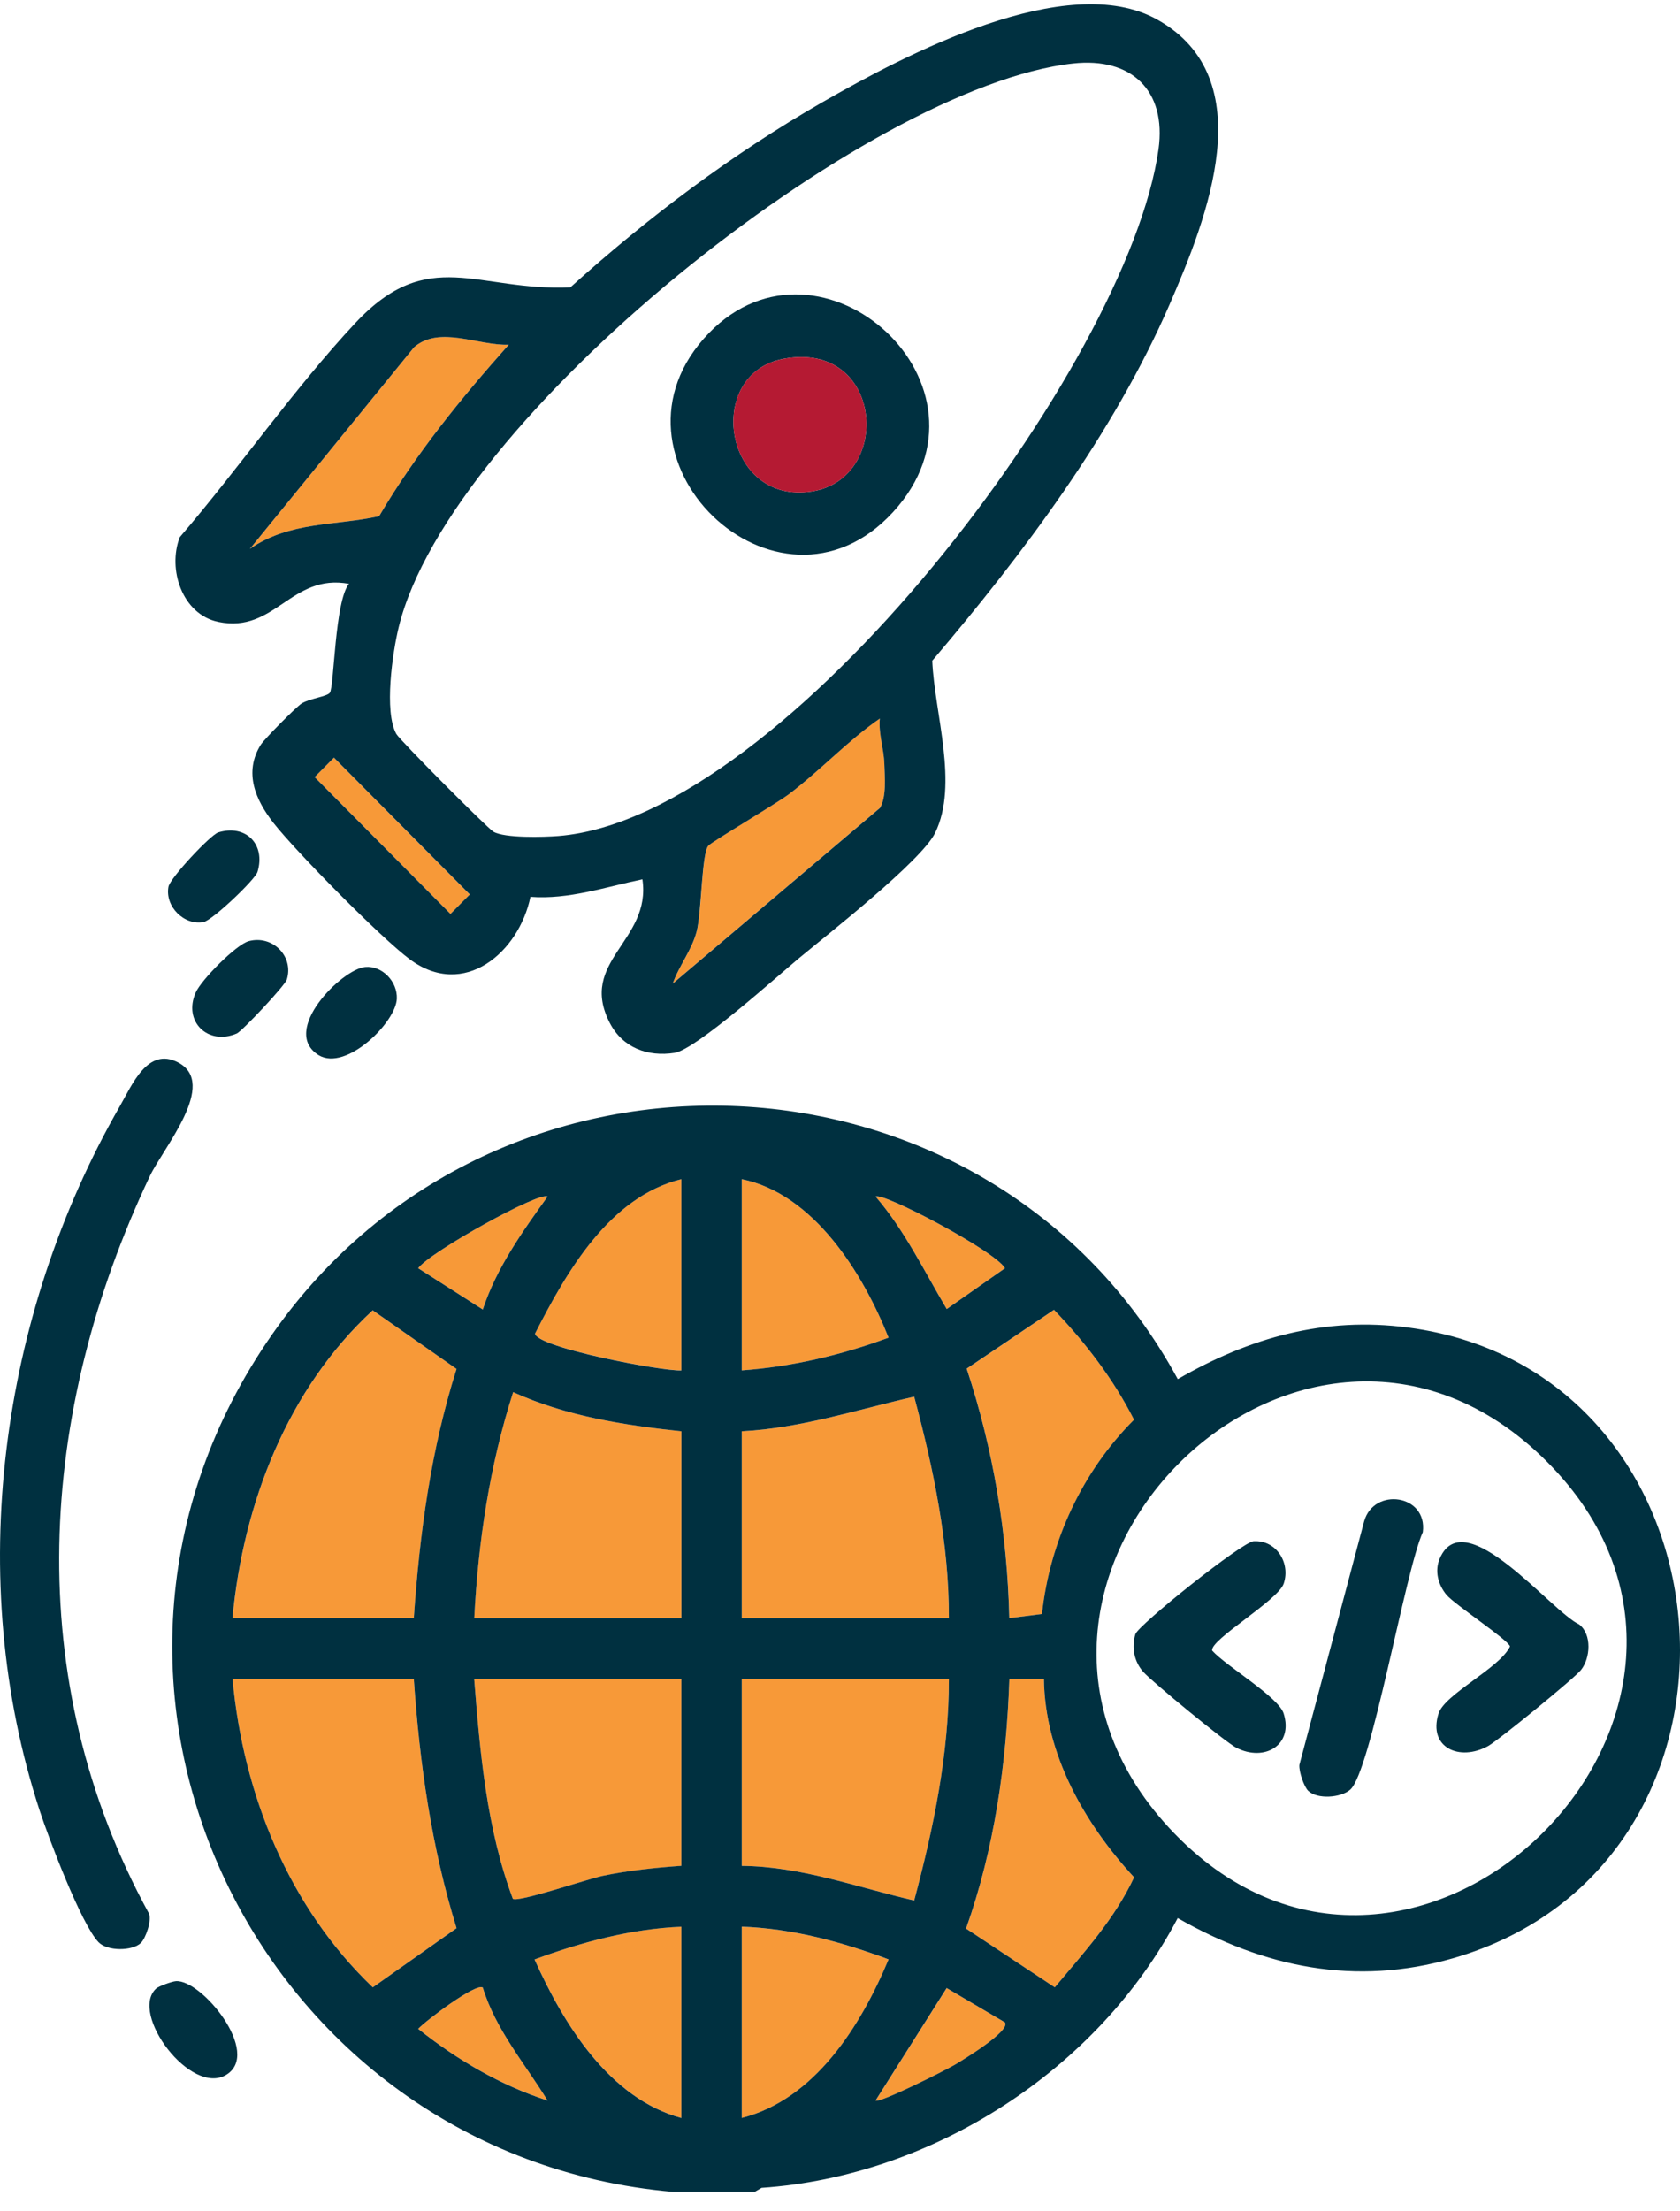 <svg width="57" height="75" viewBox="0 0 57 75" fill="none" xmlns="http://www.w3.org/2000/svg">
<path d="M14.04 54.881H7.89C8.254 50.996 9.755 47.108 12.648 44.442L15.492 46.429C14.621 49.174 14.239 52.012 14.042 54.881H14.04Z" fill="#F79938"/>
<path d="M14.04 56.945C14.237 59.816 14.639 62.648 15.49 65.397L12.648 67.404C9.798 64.682 8.254 60.866 7.89 56.945H14.04Z" fill="#F79938"/>
<path d="M25.167 48.544C27.179 48.44 29.073 47.813 31.017 47.37C31.673 49.816 32.197 52.335 32.195 54.883H25.167V48.544Z" fill="#F79938"/>
<path d="M32.195 56.945C32.199 59.493 31.673 62.01 31.017 64.458C29.077 64.011 27.187 63.302 25.167 63.284V56.945H32.195Z" fill="#F79938"/>
<path d="M23.117 48.544V54.883H16.089C16.224 52.283 16.613 49.694 17.408 47.216C19.199 48.028 21.17 48.339 23.116 48.544H23.117Z" fill="#F79938"/>
<path d="M23.117 56.945V63.284C22.241 63.345 21.313 63.444 20.452 63.623C19.951 63.727 17.584 64.531 17.4 64.403C16.512 62.032 16.285 59.462 16.089 56.947H23.117V56.945Z" fill="#F79938"/>
<path d="M34.245 54.881C34.178 52.008 33.697 49.144 32.8 46.419L35.763 44.424C36.826 45.536 37.779 46.773 38.478 48.152C36.724 49.903 35.623 52.27 35.354 54.741L34.246 54.881H34.245Z" fill="#F79938"/>
<path d="M35.419 56.945C35.448 59.489 36.801 61.858 38.478 63.674C37.819 65.086 36.77 66.228 35.787 67.406L32.777 65.413C33.738 62.699 34.149 59.818 34.246 56.947H35.419V56.945Z" fill="#F79938"/>
<path d="M25.167 39.993C27.621 40.495 29.283 43.195 30.148 45.369C28.551 45.958 26.872 46.356 25.167 46.478V39.993Z" fill="#F79938"/>
<path d="M25.167 65.348C26.885 65.409 28.553 65.86 30.148 66.457C29.209 68.712 27.647 71.205 25.167 71.835V65.35V65.348Z" fill="#F79938"/>
<path d="M23.117 65.348V71.833C20.671 71.17 19.119 68.649 18.136 66.455C19.733 65.87 21.407 65.417 23.117 65.346V65.348Z" fill="#F79938"/>
<path d="M23.117 39.993V46.478C22.464 46.511 18.187 45.694 18.154 45.227C19.232 43.112 20.679 40.594 23.117 39.991V39.993Z" fill="#F79938"/>
<path d="M16.38 67.412C16.821 68.848 17.811 69.99 18.578 71.242C16.977 70.728 15.502 69.856 14.188 68.812C14.443 68.533 16.155 67.243 16.38 67.412Z" fill="#F79938"/>
<path d="M18.578 40.584C17.721 41.781 16.85 42.994 16.38 44.414L14.188 43.014C14.572 42.47 18.334 40.379 18.578 40.584Z" fill="#F79938"/>
<path d="M29.707 40.584C29.919 40.408 33.765 42.425 34.098 43.014L32.121 44.398C31.35 43.102 30.698 41.734 29.707 40.584Z" fill="#F79938"/>
<path d="M34.098 68.594C34.299 68.885 32.657 69.878 32.387 70.037C32.072 70.222 29.833 71.349 29.707 71.245L32.121 67.43L34.1 68.596L34.098 68.594Z" fill="#F79938"/>
<path d="M22.826 33.36C23.041 32.744 23.46 32.255 23.636 31.597C23.812 30.94 23.804 28.959 24.033 28.681C24.141 28.549 26.319 27.271 26.766 26.934C27.836 26.127 28.762 25.12 29.852 24.366C29.801 24.896 29.991 25.382 30.007 25.906C30.021 26.375 30.083 27.005 29.862 27.395L22.828 33.356L22.826 33.36Z" fill="#F79938"/>
<path d="M17.261 11.691C15.643 13.507 14.106 15.398 12.863 17.507C11.342 17.841 9.826 17.682 8.477 18.617L14.051 11.774C14.928 11.029 16.226 11.732 17.261 11.691Z" fill="#F79938"/>
<path d="M11.33 25.698L10.674 26.358L15.284 31L15.94 30.34L11.33 25.698Z" fill="#F79938"/>
<path d="M22.826 74.34C8.753 73.1 0.949 57.118 9.236 45.255C16.884 34.305 33.601 35.075 39.96 46.775C42.404 45.365 44.939 44.65 47.773 45.025C59.147 46.525 60.413 63.217 49.292 66.419C45.982 67.373 42.896 66.729 39.958 65.055C37.253 70.199 31.639 73.811 25.84 74.204L25.607 74.34H22.826ZM23.117 39.993C20.679 40.595 19.232 43.114 18.154 45.229C18.187 45.696 22.464 46.513 23.117 46.48V39.995V39.993ZM25.167 39.993V46.478C26.872 46.356 28.551 45.958 30.148 45.369C29.283 43.195 27.621 40.495 25.167 39.993ZM18.578 40.584C18.334 40.381 14.572 42.47 14.188 43.014L16.38 44.414C16.85 42.994 17.721 41.779 18.578 40.584ZM29.708 40.584C30.698 41.734 31.35 43.102 32.121 44.398L34.098 43.014C33.765 42.425 29.919 40.408 29.708 40.584ZM14.04 54.881C14.237 52.012 14.619 49.172 15.49 46.429L12.646 44.441C9.755 47.108 8.252 50.995 7.888 54.881H14.038H14.04ZM34.245 54.881L35.352 54.741C35.62 52.27 36.722 49.903 38.476 48.152C37.778 46.773 36.826 45.536 35.761 44.424L32.798 46.419C33.697 49.142 34.178 52.008 34.243 54.881H34.245ZM39.862 62.201C48.014 70.595 60.809 57.9 52.481 49.57C44.205 41.291 31.692 53.79 39.862 62.201ZM23.117 48.544C21.17 48.339 19.201 48.028 17.41 47.216C16.615 49.694 16.224 52.282 16.091 54.883H23.119V48.544H23.117ZM25.167 48.544V54.883H32.195C32.199 52.337 31.673 49.818 31.017 47.37C29.073 47.813 27.179 48.439 25.167 48.544ZM14.04 56.945H7.89C8.254 60.866 9.8 64.684 12.648 67.404L15.49 65.397C14.639 62.648 14.237 59.816 14.04 56.945ZM23.117 56.945H16.089C16.287 59.46 16.512 62.03 17.4 64.401C17.584 64.531 19.949 63.725 20.452 63.621C21.311 63.442 22.241 63.343 23.117 63.282V56.943V56.945ZM32.195 56.945H25.167V63.284C27.189 63.302 29.079 64.011 31.017 64.458C31.671 62.012 32.197 59.493 32.195 56.945ZM35.419 56.945H34.246C34.149 59.816 33.738 62.699 32.777 65.411L35.787 67.404C36.771 66.227 37.821 65.084 38.478 63.672C36.799 61.856 35.448 59.487 35.419 56.943V56.945ZM23.117 65.348C21.407 65.419 19.733 65.87 18.136 66.457C19.119 68.651 20.671 71.172 23.117 71.835V65.35V65.348ZM25.167 65.348V71.833C27.645 71.205 29.206 68.712 30.148 66.455C28.553 65.86 26.885 65.407 25.167 65.346V65.348ZM16.38 67.412C16.155 67.243 14.443 68.533 14.188 68.812C15.5 69.856 16.977 70.728 18.578 71.243C17.809 69.99 16.821 68.846 16.38 67.412ZM34.098 68.594L32.119 67.428L29.706 71.243C29.831 71.347 32.072 70.22 32.385 70.035C32.655 69.876 34.299 68.883 34.096 68.592L34.098 68.594Z" fill="#003040"/>
<path d="M21.798 29.823C20.542 30.083 19.301 30.516 17.997 30.418C17.608 32.293 15.752 33.906 13.905 32.537C12.932 31.816 10.047 28.89 9.277 27.909C8.669 27.131 8.262 26.2 8.847 25.26C8.966 25.069 10.051 23.972 10.236 23.858C10.52 23.685 11.1 23.626 11.192 23.494C11.338 23.287 11.358 20.378 11.841 19.801C9.874 19.437 9.336 21.493 7.408 21.093C6.183 20.839 5.678 19.311 6.099 18.22C8.097 15.896 9.978 13.176 12.059 10.953C14.539 8.304 16.193 9.889 19.352 9.746C21.976 7.38 24.836 5.228 27.903 3.467C30.7 1.862 36.206 -1.047 39.265 0.665C42.847 2.67 40.942 7.422 39.686 10.317C37.774 14.72 34.714 18.783 31.63 22.409C31.704 24.191 32.534 26.597 31.727 28.25C31.268 29.191 28.134 31.649 27.138 32.474C26.359 33.12 23.62 35.595 22.887 35.709C21.974 35.851 21.125 35.536 20.69 34.697C19.604 32.592 22.108 31.921 21.796 29.825L21.798 29.823ZM36.409 2.152C29.385 2.926 15.247 14.212 13.527 21.272C13.319 22.127 13.022 24.136 13.447 24.894C13.56 25.099 16.539 28.092 16.743 28.21C17.126 28.431 18.447 28.395 18.952 28.354C26.688 27.728 38.284 12.377 39.306 5.066C39.586 3.06 38.378 1.935 36.411 2.152H36.409ZM17.261 11.691C16.226 11.733 14.926 11.03 14.051 11.774L8.477 18.617C9.826 17.68 11.342 17.842 12.863 17.507C14.106 15.398 15.643 13.507 17.261 11.691ZM22.826 33.36L29.86 27.399C30.081 27.009 30.019 26.377 30.005 25.91C29.989 25.386 29.802 24.9 29.851 24.37C28.762 25.122 27.834 26.131 26.764 26.938C26.318 27.273 24.141 28.553 24.032 28.685C23.802 28.962 23.806 30.957 23.634 31.601C23.462 32.245 23.039 32.748 22.824 33.364L22.826 33.36ZM11.331 25.697L10.675 26.357L15.284 30.997L15.94 30.337L11.331 25.697Z" fill="#003040"/>
<path d="M4.778 65.9C4.488 66.175 3.644 66.185 3.343 65.872C2.756 65.266 1.646 62.327 1.343 61.4C-1.217 53.566 -0.01 44.625 4.057 37.535C4.484 36.792 5.009 35.499 6.038 36.032C7.418 36.749 5.537 38.931 5.083 39.892C1.28 47.911 0.705 56.951 5.054 64.901C5.154 65.141 4.942 65.742 4.778 65.9Z" fill="#003040"/>
<path d="M8.44 31.92C9.25 31.704 9.972 32.436 9.733 33.218C9.669 33.431 8.209 34.977 8.035 35.052C7.056 35.473 6.199 34.644 6.643 33.657C6.837 33.226 8.013 32.035 8.44 31.92Z" fill="#003040"/>
<path d="M5.29 67.45C5.382 67.363 5.837 67.203 5.968 67.194C6.845 67.13 8.884 69.634 7.68 70.368C6.477 71.103 4.384 68.298 5.292 67.45H5.29Z" fill="#003040"/>
<path d="M12.391 32.797C12.967 32.745 13.486 33.289 13.464 33.87C13.435 34.673 11.745 36.343 10.816 35.79C9.487 34.973 11.599 32.867 12.391 32.797Z" fill="#003040"/>
<path d="M7.406 28.232C8.338 27.946 9.021 28.636 8.737 29.571C8.657 29.837 7.201 31.219 6.903 31.274C6.253 31.395 5.594 30.753 5.715 30.079C5.77 29.776 7.146 28.312 7.406 28.232Z" fill="#003040"/>
<path d="M44.387 60.74C44.246 60.606 44.066 60.088 44.086 59.859L46.284 51.596C46.614 50.428 48.439 50.684 48.274 51.964C47.679 53.268 46.517 60.088 45.81 60.7C45.487 60.98 44.694 61.033 44.387 60.74Z" fill="#003040"/>
<path d="M42.541 52.272C43.303 52.23 43.79 53.006 43.555 53.709C43.365 54.282 41.036 55.62 41.128 55.984C41.598 56.508 43.379 57.556 43.553 58.117C43.89 59.196 42.9 59.761 41.952 59.281C41.584 59.094 39.108 57.057 38.795 56.711C38.482 56.364 38.386 55.883 38.521 55.427C38.613 55.119 42.148 52.291 42.539 52.27L42.541 52.272Z" fill="#003040"/>
<path d="M49.081 54.097C48.791 53.749 48.668 53.278 48.85 52.856C49.689 50.919 52.641 54.666 53.581 55.096C54.017 55.438 53.96 56.242 53.639 56.642C53.406 56.931 50.838 59.026 50.49 59.219C49.515 59.755 48.445 59.269 48.807 58.119C49.014 57.457 50.88 56.581 51.232 55.842C51.185 55.627 49.347 54.416 49.083 54.097H49.081Z" fill="#003040"/>
<path d="M24.049 11.301C27.856 7.366 34.217 13.101 30.297 17.371C26.376 21.64 20.003 15.482 24.049 11.301ZM26.592 12.168C23.869 12.672 24.556 17.142 27.547 16.668C30.31 16.229 29.966 11.543 26.592 12.168Z" fill="#003040"/>
<path d="M26.592 12.168C29.966 11.543 30.311 16.229 27.547 16.668C24.554 17.142 23.869 12.67 26.592 12.168Z" fill="#B51A33"/>
</svg>
